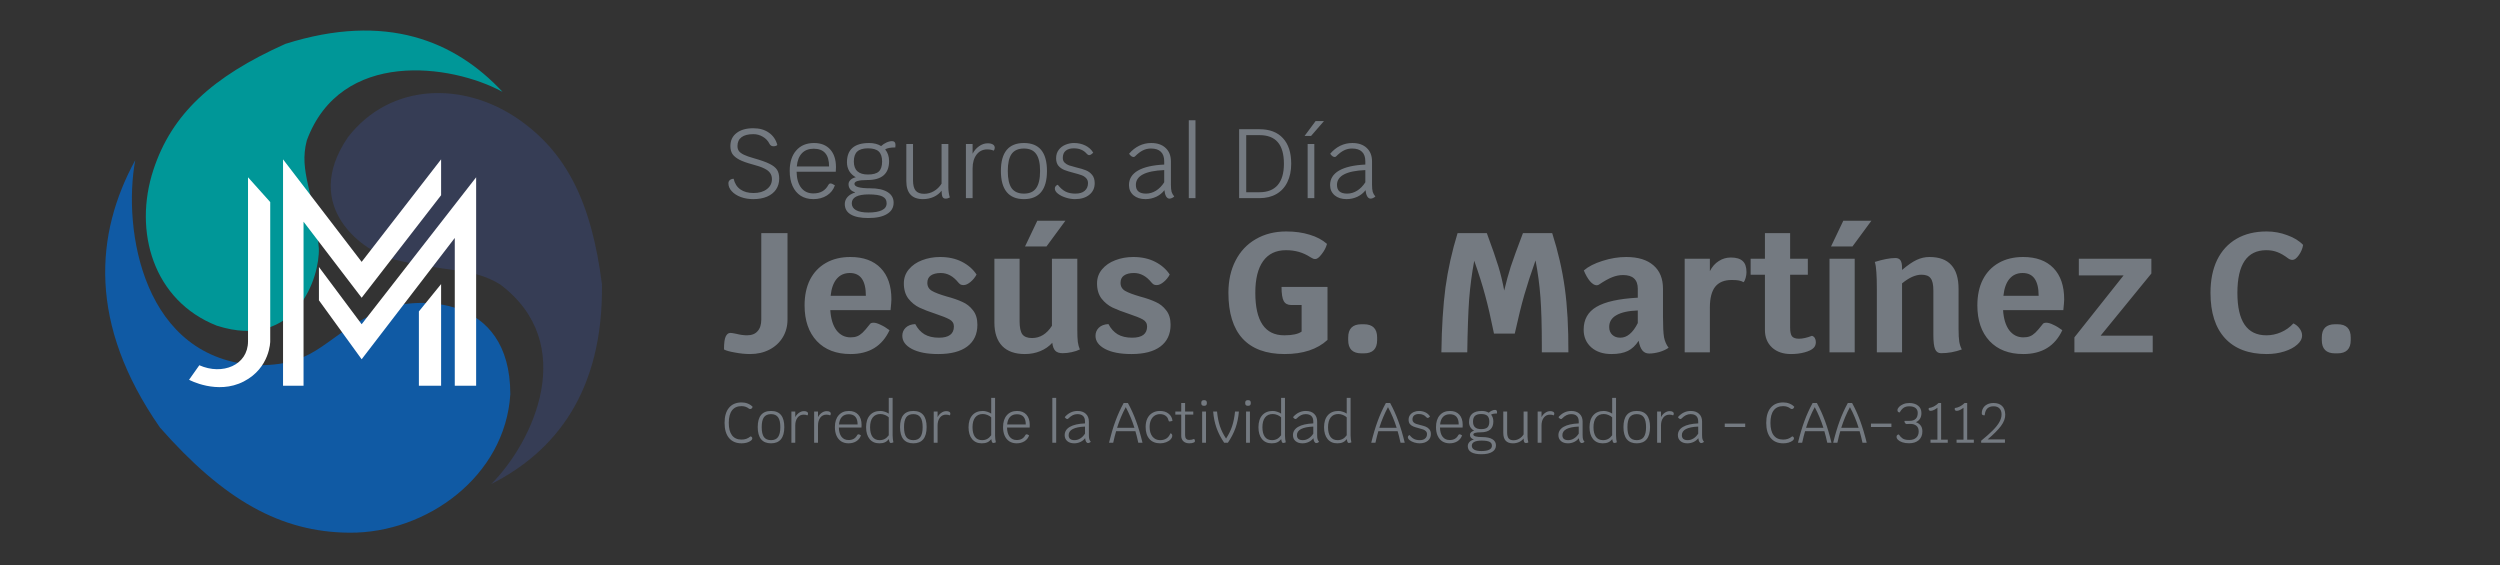 <svg width="1022" height="231" viewBox="0 0 1022 231" fill="none" xmlns="http://www.w3.org/2000/svg">
<rect x="0" y="0" width="1022" height="231" fill="#333333" stroke="none"/>
<g clip-path="url(#clip0_1155_963)">
<mask id="mask0_1155_963" style="mask-type:luminance" maskUnits="userSpaceOnUse" x="0" y="0" width="1022" height="231">
<path d="M980 0H42C18.804 0 0 18.804 0 42V189C0 212.196 18.804 231 42 231H980C1003.2 231 1022 212.196 1022 189V42C1022 18.804 1003.2 0 980 0Z" fill="white"/>
</mask>
<g mask="url(#mask0_1155_963)">
<path d="M105.58 149.314C58.429 147.219 50.047 93.895 55.286 65.488C38.87 95.527 35.84 132.336 65.414 174.809C91.443 204.334 114.661 217.593 142.951 217.768C174.426 217.964 206.518 194.718 208.613 161.187C208.613 119.975 170.194 121.372 157.271 126.261C132.124 136.74 131.077 149.314 105.58 149.314Z" fill="#105AA4"/>
<path d="M204.424 116.246C236.734 140.463 218.163 180.446 200.848 197.855C226.841 184.693 246.621 160.321 246.08 116.246C241.839 82.968 231.789 62.461 211.885 48.69C189.741 33.369 159.804 33.538 142.255 56.059C122.506 84.983 149.293 103.201 160.766 106.005C183.468 111.553 192.802 109.179 204.424 116.246Z" fill="#363D55"/>
<path d="M125.435 57.369C139.307 19.968 184.401 26.116 205.426 37.542C186.013 16.71 157.795 4.928 116.664 17.938C86.654 31.382 70.189 46.695 62.718 69.41C54.407 94.682 62.727 122.925 88.603 133.123C121.075 143.585 130.834 113.104 130.332 101.467C128.593 78.576 121.985 70.356 125.435 57.369Z" fill="#009798"/>
<path d="M81.48 149.312L77.289 155.249C77.289 155.249 88.815 161.536 99.642 155.948C110.469 150.36 110.469 139.532 110.469 139.532V82.602L101.388 72.474V139.532C101.388 149.312 90.91 153.503 81.48 149.312Z" fill="white"/>
<path d="M115.707 65.14V157.695H124.09V90.636L147.84 121.721L180.322 79.809V65.14L147.84 107.052L115.707 65.14Z" fill="white"/>
<path d="M147.842 132.547L130.379 109.146V122.768L147.842 146.867L185.912 97.272V157.694H194.644V72.474L147.842 132.547Z" fill="white"/>
<path d="M180.323 116.133L171.242 127.309V157.695H180.323V116.133Z" fill="white"/>
<path d="M307.958 81.402C306.106 81.402 304.403 81.121 302.847 80.557C301.29 79.967 300.056 79.175 299.144 78.183C298.232 77.19 297.776 76.104 297.776 74.923C297.776 74.386 297.964 73.957 298.339 73.635C298.742 73.287 299.265 73.099 299.909 73.072C300.338 74.977 301.25 76.425 302.645 77.418C304.04 78.411 305.838 78.907 308.038 78.907C310.292 78.907 312.103 78.384 313.471 77.338C314.866 76.291 315.564 74.923 315.564 73.233C315.564 72.24 315.309 71.395 314.799 70.698C314.316 70 313.511 69.383 312.384 68.846C311.258 68.283 309.701 67.746 307.716 67.237C305.409 66.619 303.598 65.975 302.283 65.305C300.969 64.607 300.016 63.829 299.426 62.971C298.862 62.085 298.581 60.999 298.581 59.711C298.581 57.457 299.412 55.687 301.076 54.399C302.739 53.084 305.033 52.427 307.958 52.427C310.506 52.427 312.626 53.03 314.316 54.238C316.033 55.418 317.187 57.095 317.777 59.268C317.428 59.617 316.892 59.791 316.167 59.791C315.416 59.791 314.866 59.429 314.517 58.705C313.927 57.524 313.028 56.585 311.821 55.888C310.64 55.19 309.353 54.841 307.958 54.841C305.838 54.841 304.228 55.257 303.128 56.089C302.028 56.921 301.478 58.128 301.478 59.711C301.478 60.516 301.679 61.2 302.082 61.763C302.484 62.3 303.155 62.796 304.094 63.252C305.033 63.708 306.361 64.178 308.078 64.661C310.949 65.466 313.109 66.23 314.558 66.955C316.033 67.679 317.066 68.498 317.656 69.41C318.247 70.322 318.542 71.516 318.542 72.991C318.542 74.682 318.112 76.171 317.254 77.458C316.395 78.719 315.161 79.699 313.551 80.396C311.969 81.067 310.104 81.402 307.958 81.402ZM341.746 68.363C341.746 68.98 341.72 69.597 341.666 70.215H325.649C325.702 73.005 326.32 75.178 327.5 76.734C328.707 78.29 330.371 79.068 332.49 79.068C333.939 79.068 335.16 78.787 336.152 78.223C337.172 77.66 338.017 76.761 338.688 75.527C338.876 75.178 339.157 75.004 339.533 75.004C339.962 75.004 340.552 75.258 341.304 75.768C340.713 77.512 339.627 78.894 338.044 79.913C336.461 80.906 334.61 81.402 332.49 81.402C330.532 81.402 328.815 80.946 327.339 80.034C325.89 79.095 324.777 77.767 323.999 76.05C323.221 74.306 322.832 72.254 322.832 69.893C322.832 66.324 323.717 63.534 325.488 61.522C327.259 59.483 329.687 58.463 332.772 58.463C335.589 58.463 337.789 59.335 339.372 61.079C340.955 62.823 341.746 65.251 341.746 68.363ZM338.929 68.041C338.929 63.212 336.837 60.797 332.651 60.797C330.612 60.797 329.002 61.414 327.822 62.649C326.642 63.883 325.944 65.68 325.729 68.041H338.929ZM364.668 57.699C365.151 57.699 365.5 57.833 365.714 58.101C365.956 58.343 366.077 58.745 366.077 59.308C366.077 59.469 366.05 59.791 365.996 60.274C364.011 60.274 362.629 60.543 361.851 61.079C362.924 62.367 363.461 63.963 363.461 65.868C363.461 71.019 360.496 73.595 354.567 73.595C352.742 73.595 351.401 73.729 350.542 73.998C349.711 74.239 349.295 74.628 349.295 75.165C349.295 76.372 351.455 76.975 355.774 76.975C358.806 76.975 361.153 77.485 362.817 78.505C364.48 79.524 365.312 80.973 365.312 82.851C365.312 84.863 364.413 86.406 362.616 87.479C360.845 88.579 358.296 89.129 354.969 89.129C351.83 89.129 349.442 88.646 347.806 87.68C346.169 86.715 345.351 85.293 345.351 83.415C345.351 82.341 345.713 81.389 346.438 80.557C347.189 79.725 348.222 79.108 349.536 78.706V78.585C348.732 78.371 348.088 77.982 347.605 77.418C347.122 76.828 346.88 76.13 346.88 75.326C346.88 74.655 347.149 74.064 347.685 73.555C348.222 73.018 348.946 72.656 349.858 72.468C348.705 71.824 347.806 70.979 347.162 69.933C346.545 68.86 346.236 67.666 346.236 66.351C346.236 61.093 349.268 58.463 355.332 58.463C357.236 58.463 358.86 58.879 360.201 59.711C360.872 59.094 361.596 58.611 362.374 58.262C363.179 57.886 363.944 57.699 364.668 57.699ZM354.808 71.341C356.874 71.341 358.35 70.939 359.235 70.134C360.147 69.302 360.603 67.934 360.603 66.029C360.603 64.151 360.147 62.783 359.235 61.924C358.323 61.066 356.847 60.636 354.808 60.636C352.823 60.636 351.361 61.079 350.422 61.965C349.51 62.823 349.053 64.178 349.053 66.029C349.053 69.571 350.972 71.341 354.808 71.341ZM355.13 79.471C352.85 79.471 351.119 79.779 349.939 80.396C348.785 81.013 348.208 81.912 348.208 83.093C348.208 84.327 348.785 85.266 349.939 85.91C351.092 86.554 352.769 86.876 354.969 86.876C357.438 86.876 359.302 86.554 360.563 85.91C361.824 85.293 362.455 84.354 362.455 83.093C362.455 81.805 361.878 80.879 360.724 80.316C359.597 79.752 357.733 79.471 355.13 79.471ZM387.686 76.452C387.686 78.008 387.887 79.43 388.29 80.718C387.726 81.04 387.149 81.201 386.559 81.201C385.996 81.201 385.58 80.973 385.312 80.517C385.07 80.034 384.936 79.175 384.909 77.941C384.158 78.988 383.098 79.833 381.73 80.477C380.362 81.094 378.886 81.402 377.303 81.402C372.769 81.402 370.502 78.921 370.502 73.957V58.866H373.238V73.675C373.238 75.634 373.601 77.056 374.325 77.941C375.049 78.8 376.203 79.229 377.786 79.229C379.208 79.229 380.536 78.867 381.77 78.143C383.031 77.418 384.078 76.399 384.909 75.084V58.866H387.686V76.452ZM403.758 58.584C404.697 58.584 405.408 58.745 405.89 59.067C406.4 59.362 406.655 59.818 406.655 60.435C406.655 60.864 406.508 61.254 406.212 61.602C405.568 61.254 404.683 61.079 403.556 61.079C401.759 61.079 400.31 61.79 399.21 63.212C398.137 64.634 397.6 66.499 397.6 68.806V81H394.864V58.866H397.6V62.85C398.217 61.616 399.089 60.596 400.216 59.791C401.343 58.986 402.523 58.584 403.758 58.584ZM418.583 81.402C415.471 81.402 413.123 80.436 411.54 78.505C409.957 76.573 409.166 73.702 409.166 69.893C409.166 62.273 412.305 58.463 418.583 58.463C424.861 58.463 428 62.273 428 69.893C428 73.702 427.209 76.573 425.626 78.505C424.043 80.436 421.695 81.402 418.583 81.402ZM418.583 79.149C420.863 79.149 422.527 78.411 423.573 76.935C424.646 75.433 425.183 73.085 425.183 69.893C425.183 66.727 424.646 64.406 423.573 62.93C422.527 61.455 420.863 60.717 418.583 60.717C416.303 60.717 414.626 61.455 413.553 62.93C412.506 64.406 411.983 66.727 411.983 69.893C411.983 73.085 412.506 75.433 413.553 76.935C414.626 78.411 416.303 79.149 418.583 79.149ZM439.464 81.402C438.256 81.402 437.009 81.201 435.721 80.799C434.433 80.396 433.36 79.86 432.501 79.189C431.643 78.518 431.214 77.807 431.214 77.056C431.214 76.707 431.321 76.399 431.536 76.13C431.777 75.835 432.072 75.634 432.421 75.527C433.387 76.788 434.433 77.713 435.56 78.304C436.687 78.867 438.042 79.149 439.625 79.149C441.315 79.149 442.589 78.76 443.448 77.982C444.333 77.204 444.776 76.171 444.776 74.883C444.776 74.024 444.508 73.327 443.971 72.79C443.461 72.254 442.817 71.851 442.039 71.583C441.288 71.314 440.242 71.006 438.9 70.657C437.344 70.255 436.083 69.866 435.117 69.49C434.178 69.115 433.373 68.551 432.703 67.8C432.059 67.022 431.737 65.989 431.737 64.701C431.737 63.333 432.099 62.179 432.823 61.24C433.548 60.301 434.473 59.604 435.6 59.148C436.727 58.691 437.881 58.463 439.061 58.463C440.751 58.463 442.281 58.799 443.649 59.469C445.044 60.14 446.131 61.119 446.909 62.407C446.265 63.078 445.715 63.413 445.259 63.413C444.91 63.413 444.575 63.225 444.253 62.85C443.609 62.099 442.858 61.549 441.999 61.2C441.167 60.824 440.148 60.636 438.94 60.636C437.572 60.636 436.486 60.958 435.681 61.602C434.876 62.246 434.473 63.239 434.473 64.58C434.473 65.358 434.715 65.989 435.198 66.472C435.681 66.955 436.284 67.33 437.009 67.599C437.733 67.84 438.726 68.122 439.987 68.444C441.597 68.819 442.898 69.208 443.89 69.611C444.91 70.013 445.768 70.644 446.466 71.502C447.164 72.334 447.512 73.461 447.512 74.883C447.512 76.868 446.775 78.451 445.299 79.632C443.85 80.812 441.905 81.402 439.464 81.402ZM478.668 75.487C478.668 76.721 478.762 77.7 478.949 78.424C479.164 79.122 479.526 79.752 480.036 80.316C479.768 80.584 479.446 80.799 479.07 80.96C478.721 81.121 478.386 81.201 478.064 81.201C477.528 81.201 477.071 80.893 476.696 80.275C476.347 79.658 476.119 78.813 476.012 77.74C475.18 78.867 474.067 79.766 472.671 80.436C471.276 81.08 469.814 81.402 468.285 81.402C466.246 81.402 464.609 80.879 463.375 79.833C462.141 78.76 461.524 77.365 461.524 75.647C461.524 73.126 462.745 71.154 465.186 69.732C467.654 68.31 471.236 67.491 475.931 67.277V65.989C475.931 64.218 475.475 62.904 474.563 62.045C473.678 61.16 472.323 60.717 470.498 60.717C469.318 60.717 468.218 60.972 467.198 61.482C466.206 61.965 465.132 62.783 463.979 63.937C463.818 64.097 463.617 64.178 463.375 64.178C463.107 64.178 462.812 64.071 462.49 63.856C462.168 63.614 461.859 63.279 461.564 62.85C462.771 61.428 464.14 60.341 465.669 59.59C467.225 58.839 468.875 58.463 470.619 58.463C473.114 58.463 475.073 59.134 476.495 60.475C477.943 61.817 478.668 63.655 478.668 65.989V75.487ZM468.486 79.149C469.935 79.149 471.303 78.746 472.591 77.941C473.879 77.136 474.992 75.996 475.931 74.521V69.53C468.204 69.852 464.341 71.878 464.341 75.607C464.341 77.968 465.723 79.149 468.486 79.149ZM485.977 49.167H488.713V81H485.977V49.167ZM514.888 52.829C519.046 52.829 522.239 54.05 524.466 56.491C526.719 58.906 527.846 62.38 527.846 66.915C527.846 69.812 527.323 72.321 526.277 74.44C525.257 76.56 523.768 78.183 521.81 79.31C519.878 80.436 517.571 81 514.888 81H506.557V52.829H514.888ZM514.888 78.585C518.161 78.585 520.642 77.606 522.333 75.647C524.023 73.662 524.868 70.764 524.868 66.955C524.868 63.011 524.036 60.073 522.373 58.141C520.736 56.21 518.241 55.244 514.888 55.244H509.455V78.585H514.888ZM534.562 58.866H537.298V81H534.562V58.866ZM537.822 49.489H541.242L535.97 55.566H533.314L537.822 49.489ZM560.885 75.487C560.885 76.721 560.979 77.7 561.166 78.424C561.381 79.122 561.743 79.752 562.253 80.316C561.985 80.584 561.663 80.799 561.287 80.96C560.938 81.121 560.603 81.201 560.281 81.201C559.745 81.201 559.288 80.893 558.913 80.275C558.564 79.658 558.336 78.813 558.229 77.74C557.397 78.867 556.284 79.766 554.888 80.436C553.493 81.08 552.031 81.402 550.502 81.402C548.463 81.402 546.826 80.879 545.592 79.833C544.358 78.76 543.741 77.365 543.741 75.647C543.741 73.126 544.962 71.154 547.403 69.732C549.871 68.31 553.453 67.491 558.148 67.277V65.989C558.148 64.218 557.692 62.904 556.78 62.045C555.895 61.16 554.54 60.717 552.715 60.717C551.535 60.717 550.435 60.972 549.415 61.482C548.423 61.965 547.349 62.783 546.196 63.937C546.035 64.097 545.834 64.178 545.592 64.178C545.324 64.178 545.029 64.071 544.707 63.856C544.385 63.614 544.076 63.279 543.781 62.85C544.988 61.428 546.357 60.341 547.886 59.59C549.442 58.839 551.092 58.463 552.836 58.463C555.331 58.463 557.29 59.134 558.712 60.475C560.16 61.817 560.885 63.655 560.885 65.989V75.487ZM550.703 79.149C552.152 79.149 553.52 78.746 554.808 77.941C556.096 77.136 557.209 75.996 558.148 74.521V69.53C550.421 69.852 546.558 71.878 546.558 75.607C546.558 77.968 547.94 79.149 550.703 79.149Z" fill="#747A81"/>
<path d="M303.172 181.232C300.958 181.232 299.24 180.505 298.017 179.05C296.81 177.595 296.206 175.536 296.206 172.874C296.206 170.196 296.81 168.137 298.017 166.698C299.225 165.243 300.943 164.515 303.172 164.515C304.069 164.515 304.905 164.67 305.679 164.98C306.453 165.274 307.119 165.715 307.676 166.303C307.583 166.597 307.451 166.822 307.281 166.977C307.111 167.131 306.917 167.209 306.701 167.209C306.484 167.209 306.283 167.139 306.097 167C305.261 166.35 304.271 166.025 303.125 166.025C301.423 166.025 300.13 166.605 299.248 167.766C298.366 168.927 297.924 170.629 297.924 172.874C297.924 175.103 298.366 176.798 299.248 177.958C300.13 179.119 301.423 179.7 303.125 179.7C303.853 179.7 304.503 179.599 305.075 179.398C305.664 179.197 306.244 178.864 306.817 178.4C307.018 178.415 307.188 178.5 307.328 178.655C307.467 178.794 307.537 178.972 307.537 179.189C307.537 179.545 307.328 179.878 306.91 180.187C306.507 180.497 305.965 180.752 305.284 180.954C304.619 181.139 303.915 181.232 303.172 181.232ZM315.191 181.232C313.396 181.232 312.042 180.675 311.128 179.561C310.215 178.446 309.759 176.79 309.759 174.592C309.759 170.196 311.569 167.998 315.191 167.998C318.813 167.998 320.624 170.196 320.624 174.592C320.624 176.79 320.168 178.446 319.255 179.561C318.341 180.675 316.987 181.232 315.191 181.232ZM315.191 179.932C316.507 179.932 317.467 179.506 318.07 178.655C318.69 177.788 318.999 176.434 318.999 174.592C318.999 172.765 318.69 171.427 318.07 170.575C317.467 169.724 316.507 169.298 315.191 169.298C313.876 169.298 312.908 169.724 312.289 170.575C311.686 171.427 311.384 172.765 311.384 174.592C311.384 176.434 311.686 177.788 312.289 178.655C312.908 179.506 313.876 179.932 315.191 179.932ZM328.654 168.068C329.196 168.068 329.606 168.161 329.885 168.346C330.179 168.517 330.326 168.78 330.326 169.136C330.326 169.383 330.241 169.608 330.071 169.809C329.699 169.608 329.188 169.507 328.538 169.507C327.501 169.507 326.665 169.917 326.031 170.738C325.412 171.558 325.102 172.634 325.102 173.965V181H323.523V168.23H325.102V170.529C325.458 169.817 325.961 169.229 326.611 168.764C327.261 168.3 327.942 168.068 328.654 168.068ZM337.95 168.068C338.492 168.068 338.902 168.161 339.181 168.346C339.475 168.517 339.622 168.78 339.622 169.136C339.622 169.383 339.537 169.608 339.367 169.809C338.995 169.608 338.484 169.507 337.834 169.507C336.797 169.507 335.961 169.917 335.327 170.738C334.708 171.558 334.398 172.634 334.398 173.965V181H332.819V168.23H334.398V170.529C334.754 169.817 335.257 169.229 335.907 168.764C336.557 168.3 337.238 168.068 337.95 168.068ZM352.215 173.71C352.215 174.066 352.2 174.422 352.169 174.778H342.928C342.959 176.387 343.315 177.641 343.996 178.539C344.693 179.437 345.652 179.886 346.875 179.886C347.711 179.886 348.415 179.723 348.988 179.398C349.576 179.073 350.064 178.554 350.451 177.842C350.559 177.641 350.721 177.541 350.938 177.541C351.186 177.541 351.526 177.688 351.96 177.982C351.619 178.988 350.992 179.785 350.079 180.373C349.166 180.946 348.098 181.232 346.875 181.232C345.745 181.232 344.754 180.969 343.903 180.443C343.067 179.901 342.425 179.135 341.976 178.144C341.527 177.138 341.303 175.954 341.303 174.592C341.303 172.533 341.814 170.924 342.835 169.763C343.857 168.586 345.258 167.998 347.038 167.998C348.663 167.998 349.932 168.501 350.845 169.507C351.758 170.513 352.215 171.914 352.215 173.71ZM350.59 173.524C350.59 170.738 349.383 169.345 346.968 169.345C345.792 169.345 344.863 169.701 344.182 170.413C343.501 171.125 343.098 172.162 342.974 173.524H350.59ZM364.905 178.028C364.905 178.523 364.936 179.027 364.998 179.537C365.06 180.048 365.137 180.474 365.23 180.814C364.843 181 364.487 181.093 364.162 181.093C363.744 181.093 363.481 180.567 363.373 179.514C362.862 180.133 362.305 180.574 361.701 180.837C361.097 181.101 360.354 181.232 359.472 181.232C357.785 181.232 356.462 180.652 355.502 179.491C354.542 178.314 354.062 176.705 354.062 174.662C354.062 172.557 354.573 170.924 355.595 169.763C356.632 168.586 358.071 167.998 359.913 167.998C360.486 167.998 361.09 168.106 361.724 168.323C362.374 168.524 362.908 168.78 363.326 169.089V162.635H364.905V178.028ZM359.588 179.932C360.378 179.932 361.074 179.769 361.678 179.444C362.282 179.119 362.831 178.616 363.326 177.935V170.622C362.955 170.235 362.444 169.91 361.794 169.647C361.159 169.383 360.532 169.252 359.913 169.252C358.551 169.252 357.506 169.716 356.779 170.645C356.051 171.574 355.688 172.913 355.688 174.662C355.688 176.364 356.021 177.672 356.686 178.585C357.352 179.483 358.319 179.932 359.588 179.932ZM373.372 181.232C371.576 181.232 370.222 180.675 369.308 179.561C368.395 178.446 367.939 176.79 367.939 174.592C367.939 170.196 369.75 167.998 373.372 167.998C376.994 167.998 378.804 170.196 378.804 174.592C378.804 176.79 378.348 178.446 377.435 179.561C376.521 180.675 375.167 181.232 373.372 181.232ZM373.372 179.932C374.687 179.932 375.647 179.506 376.251 178.655C376.87 177.788 377.179 176.434 377.179 174.592C377.179 172.765 376.87 171.427 376.251 170.575C375.647 169.724 374.687 169.298 373.372 169.298C372.056 169.298 371.089 169.724 370.469 170.575C369.866 171.427 369.564 172.765 369.564 174.592C369.564 176.434 369.866 177.788 370.469 178.655C371.089 179.506 372.056 179.932 373.372 179.932ZM386.834 168.068C387.376 168.068 387.786 168.161 388.065 168.346C388.359 168.517 388.506 168.78 388.506 169.136C388.506 169.383 388.421 169.608 388.251 169.809C387.879 169.608 387.368 169.507 386.718 169.507C385.681 169.507 384.845 169.917 384.211 170.738C383.592 171.558 383.282 172.634 383.282 173.965V181H381.703V168.23H383.282V170.529C383.638 169.817 384.141 169.229 384.791 168.764C385.441 168.3 386.122 168.068 386.834 168.068ZM406.783 178.028C406.783 178.523 406.814 179.027 406.876 179.537C406.938 180.048 407.015 180.474 407.108 180.814C406.721 181 406.365 181.093 406.04 181.093C405.622 181.093 405.359 180.567 405.251 179.514C404.74 180.133 404.183 180.574 403.579 180.837C402.975 181.101 402.232 181.232 401.35 181.232C399.663 181.232 398.34 180.652 397.38 179.491C396.42 178.314 395.94 176.705 395.94 174.662C395.94 172.557 396.451 170.924 397.473 169.763C398.51 168.586 399.949 167.998 401.791 167.998C402.364 167.998 402.968 168.106 403.602 168.323C404.252 168.524 404.786 168.78 405.204 169.089V162.635H406.783V178.028ZM401.466 179.932C402.256 179.932 402.952 179.769 403.556 179.444C404.159 179.119 404.709 178.616 405.204 177.935V170.622C404.833 170.235 404.322 169.91 403.672 169.647C403.037 169.383 402.41 169.252 401.791 169.252C400.429 169.252 399.384 169.716 398.657 170.645C397.929 171.574 397.566 172.913 397.566 174.662C397.566 176.364 397.898 177.672 398.564 178.585C399.23 179.483 400.197 179.932 401.466 179.932ZM420.961 173.71C420.961 174.066 420.946 174.422 420.915 174.778H411.674C411.705 176.387 412.061 177.641 412.742 178.539C413.439 179.437 414.398 179.886 415.621 179.886C416.457 179.886 417.161 179.723 417.734 179.398C418.322 179.073 418.81 178.554 419.196 177.842C419.305 177.641 419.467 177.541 419.684 177.541C419.932 177.541 420.272 177.688 420.706 177.982C420.365 178.988 419.738 179.785 418.825 180.373C417.912 180.946 416.844 181.232 415.621 181.232C414.491 181.232 413.5 180.969 412.649 180.443C411.813 179.901 411.171 179.135 410.722 178.144C410.273 177.138 410.049 175.954 410.049 174.592C410.049 172.533 410.56 170.924 411.581 169.763C412.603 168.586 414.003 167.998 415.783 167.998C417.409 167.998 418.678 168.501 419.591 169.507C420.504 170.513 420.961 171.914 420.961 173.71ZM419.336 173.524C419.336 170.738 418.128 169.345 415.714 169.345C414.537 169.345 413.609 169.701 412.928 170.413C412.247 171.125 411.844 172.162 411.72 173.524H419.336ZM430.187 162.635H431.766V181H430.187V162.635ZM445.13 177.819C445.13 178.531 445.184 179.096 445.292 179.514C445.416 179.917 445.625 180.28 445.919 180.605C445.764 180.76 445.579 180.884 445.362 180.977C445.161 181.07 444.967 181.116 444.781 181.116C444.472 181.116 444.209 180.938 443.992 180.582C443.791 180.226 443.659 179.739 443.597 179.119C443.117 179.769 442.475 180.288 441.67 180.675C440.865 181.046 440.022 181.232 439.14 181.232C437.963 181.232 437.019 180.93 436.307 180.327C435.595 179.708 435.239 178.903 435.239 177.912C435.239 176.457 435.943 175.319 437.352 174.499C438.776 173.679 440.842 173.207 443.551 173.083V172.34C443.551 171.318 443.288 170.56 442.761 170.064C442.251 169.554 441.469 169.298 440.416 169.298C439.735 169.298 439.101 169.445 438.513 169.739C437.94 170.018 437.321 170.49 436.655 171.156C436.562 171.249 436.446 171.295 436.307 171.295C436.152 171.295 435.982 171.233 435.796 171.109C435.61 170.97 435.432 170.777 435.262 170.529C435.959 169.708 436.748 169.082 437.63 168.648C438.528 168.215 439.48 167.998 440.486 167.998C441.926 167.998 443.056 168.385 443.876 169.159C444.712 169.933 445.13 170.993 445.13 172.34V177.819ZM439.256 179.932C440.091 179.932 440.881 179.7 441.624 179.235C442.367 178.771 443.009 178.113 443.551 177.262V174.383C439.093 174.569 436.864 175.737 436.864 177.889C436.864 179.251 437.661 179.932 439.256 179.932ZM465.339 181C464.921 179.081 464.526 177.51 464.155 176.287H456.261C455.889 177.51 455.495 179.081 455.077 181H453.359C454.164 177.688 455.038 174.747 455.982 172.177C456.926 169.592 458.049 167.116 459.349 164.748H461.09C462.375 167.1 463.489 169.569 464.433 172.154C465.378 174.723 466.252 177.672 467.057 181H465.339ZM463.76 174.894C462.816 171.891 461.632 169.074 460.208 166.443C458.784 169.074 457.6 171.891 456.656 174.894H463.76ZM474.28 181.232C472.408 181.232 470.945 180.644 469.892 179.468C468.855 178.291 468.337 176.651 468.337 174.545C468.337 173.214 468.569 172.061 469.033 171.086C469.513 170.095 470.194 169.337 471.076 168.811C471.959 168.269 472.996 167.998 474.188 167.998C475.612 167.998 476.78 168.362 477.693 169.089C478.622 169.801 479.164 170.777 479.319 172.015C479.179 172.077 478.986 172.139 478.738 172.201C478.506 172.262 478.313 172.293 478.158 172.293C478.003 172.293 477.887 172.255 477.81 172.177C477.748 172.084 477.678 171.899 477.601 171.62C477.43 170.893 477.043 170.328 476.44 169.925C475.836 169.507 475.085 169.298 474.188 169.298C473.352 169.298 472.609 169.515 471.959 169.948C471.324 170.382 470.829 171.001 470.473 171.806C470.132 172.595 469.962 173.508 469.962 174.545C469.962 176.186 470.349 177.494 471.123 178.469C471.912 179.444 472.965 179.932 474.28 179.932C475.287 179.932 476.146 179.7 476.858 179.235C477.57 178.756 478.104 178.059 478.46 177.146C478.676 177.146 478.854 177.239 478.994 177.424C479.148 177.61 479.226 177.827 479.226 178.075C479.226 178.616 478.994 179.135 478.529 179.63C478.08 180.11 477.469 180.497 476.695 180.791C475.937 181.085 475.132 181.232 474.28 181.232ZM488.136 179.444C488.245 179.522 488.33 179.638 488.392 179.793C488.469 179.932 488.508 180.079 488.508 180.234C488.508 180.528 488.384 180.737 488.136 180.861C487.641 181.108 486.999 181.232 486.209 181.232C485.203 181.232 484.398 180.961 483.795 180.42C483.191 179.862 482.889 179.119 482.889 178.191V169.484H480.475V168.23H482.889V164.748H484.468V168.23H487.811V169.484H484.468V177.889C484.468 179.189 485.025 179.839 486.14 179.839C486.852 179.839 487.517 179.708 488.136 179.444ZM491.434 168.23H493.013V181H491.434V168.23ZM492.13 165.885C491.434 165.885 491.086 165.537 491.086 164.841V164.632C491.086 163.935 491.434 163.587 492.13 163.587H492.316C493.013 163.587 493.361 163.935 493.361 164.632V164.841C493.361 165.537 493.013 165.885 492.316 165.885H492.13ZM506.458 168.23C506.272 170.614 505.815 172.843 505.088 174.917C504.36 176.976 503.315 179.003 501.953 181H500.444C499.082 179.003 498.037 176.976 497.31 174.917C496.582 172.843 496.126 170.614 495.94 168.23H497.519C497.735 170.475 498.13 172.471 498.703 174.22C499.291 175.954 500.127 177.641 501.21 179.282C502.294 177.641 503.122 175.954 503.695 174.22C504.267 172.471 504.662 170.475 504.879 168.23H506.458ZM509.391 168.23H510.97V181H509.391V168.23ZM510.088 165.885C509.391 165.885 509.043 165.537 509.043 164.841V164.632C509.043 163.935 509.391 163.587 510.088 163.587H510.273C510.97 163.587 511.318 163.935 511.318 164.632V164.841C511.318 165.537 510.97 165.885 510.273 165.885H510.088ZM525.297 178.028C525.297 178.523 525.328 179.027 525.39 179.537C525.452 180.048 525.529 180.474 525.622 180.814C525.235 181 524.879 181.093 524.554 181.093C524.136 181.093 523.873 180.567 523.765 179.514C523.254 180.133 522.697 180.574 522.093 180.837C521.49 181.101 520.747 181.232 519.864 181.232C518.177 181.232 516.854 180.652 515.894 179.491C514.934 178.314 514.455 176.705 514.455 174.662C514.455 172.557 514.965 170.924 515.987 169.763C517.024 168.586 518.464 167.998 520.305 167.998C520.878 167.998 521.482 168.106 522.116 168.323C522.767 168.524 523.301 168.78 523.718 169.089V162.635H525.297V178.028ZM519.98 179.932C520.77 179.932 521.466 179.769 522.07 179.444C522.674 179.119 523.223 178.616 523.718 177.935V170.622C523.347 170.235 522.836 169.91 522.186 169.647C521.551 169.383 520.925 169.252 520.305 169.252C518.943 169.252 517.899 169.716 517.171 170.645C516.444 171.574 516.08 172.913 516.08 174.662C516.08 176.364 516.413 177.672 517.078 178.585C517.744 179.483 518.711 179.932 519.98 179.932ZM538.454 177.819C538.454 178.531 538.508 179.096 538.616 179.514C538.74 179.917 538.949 180.28 539.243 180.605C539.088 180.76 538.903 180.884 538.686 180.977C538.485 181.07 538.291 181.116 538.105 181.116C537.796 181.116 537.533 180.938 537.316 180.582C537.115 180.226 536.983 179.739 536.921 179.119C536.441 179.769 535.799 180.288 534.994 180.675C534.189 181.046 533.346 181.232 532.464 181.232C531.287 181.232 530.343 180.93 529.631 180.327C528.919 179.708 528.563 178.903 528.563 177.912C528.563 176.457 529.267 175.319 530.676 174.499C532.1 173.679 534.166 173.207 536.875 173.083V172.34C536.875 171.318 536.612 170.56 536.085 170.064C535.575 169.554 534.793 169.298 533.74 169.298C533.059 169.298 532.425 169.445 531.837 169.739C531.264 170.018 530.645 170.49 529.979 171.156C529.886 171.249 529.77 171.295 529.631 171.295C529.476 171.295 529.306 171.233 529.12 171.109C528.934 170.97 528.756 170.777 528.586 170.529C529.283 169.708 530.072 169.082 530.954 168.648C531.852 168.215 532.804 167.998 533.81 167.998C535.25 167.998 536.38 168.385 537.2 169.159C538.036 169.933 538.454 170.993 538.454 172.34V177.819ZM532.58 179.932C533.415 179.932 534.205 179.7 534.948 179.235C535.691 178.771 536.333 178.113 536.875 177.262V174.383C532.417 174.569 530.188 175.737 530.188 177.889C530.188 179.251 530.985 179.932 532.58 179.932ZM552.12 178.028C552.12 178.523 552.151 179.027 552.213 179.537C552.275 180.048 552.352 180.474 552.445 180.814C552.058 181 551.702 181.093 551.377 181.093C550.959 181.093 550.696 180.567 550.588 179.514C550.077 180.133 549.52 180.574 548.916 180.837C548.312 181.101 547.569 181.232 546.687 181.232C545 181.232 543.676 180.652 542.717 179.491C541.757 178.314 541.277 176.705 541.277 174.662C541.277 172.557 541.788 170.924 542.81 169.763C543.847 168.586 545.286 167.998 547.128 167.998C547.701 167.998 548.305 168.106 548.939 168.323C549.589 168.524 550.123 168.78 550.541 169.089V162.635H552.12V178.028ZM546.803 179.932C547.593 179.932 548.289 179.769 548.893 179.444C549.496 179.119 550.046 178.616 550.541 177.935V170.622C550.17 170.235 549.659 169.91 549.009 169.647C548.374 169.383 547.747 169.252 547.128 169.252C545.766 169.252 544.721 169.716 543.994 170.645C543.266 171.574 542.903 172.913 542.903 174.662C542.903 176.364 543.235 177.672 543.901 178.585C544.566 179.483 545.534 179.932 546.803 179.932ZM572.539 181C572.121 179.081 571.727 177.51 571.355 176.287H563.461C563.09 177.51 562.695 179.081 562.277 181H560.559C561.364 177.688 562.238 174.747 563.182 172.177C564.127 169.592 565.249 167.116 566.549 164.748H568.29C569.575 167.1 570.689 169.569 571.634 172.154C572.578 174.723 573.452 177.672 574.257 181H572.539ZM570.96 174.894C570.016 171.891 568.832 169.074 567.408 166.443C565.984 169.074 564.8 171.891 563.856 174.894H570.96ZM580.297 181.232C579.6 181.232 578.88 181.116 578.137 180.884C577.394 180.652 576.775 180.342 576.28 179.955C575.785 179.568 575.537 179.158 575.537 178.725C575.537 178.523 575.599 178.345 575.723 178.191C575.862 178.02 576.032 177.904 576.233 177.842C576.791 178.57 577.394 179.104 578.044 179.444C578.695 179.769 579.476 179.932 580.389 179.932C581.365 179.932 582.1 179.708 582.595 179.259C583.106 178.81 583.361 178.214 583.361 177.471C583.361 176.976 583.207 176.573 582.897 176.264C582.603 175.954 582.231 175.722 581.783 175.567C581.349 175.412 580.745 175.234 579.972 175.033C579.074 174.801 578.346 174.576 577.789 174.36C577.247 174.143 576.783 173.818 576.396 173.385C576.025 172.936 575.839 172.34 575.839 171.597C575.839 170.807 576.048 170.142 576.466 169.6C576.884 169.058 577.418 168.656 578.068 168.393C578.718 168.13 579.383 167.998 580.064 167.998C581.04 167.998 581.922 168.192 582.711 168.579C583.516 168.966 584.143 169.53 584.592 170.273C584.22 170.66 583.903 170.854 583.64 170.854C583.439 170.854 583.245 170.746 583.059 170.529C582.688 170.095 582.255 169.778 581.759 169.577C581.279 169.36 580.691 169.252 579.995 169.252C579.205 169.252 578.578 169.438 578.114 169.809C577.65 170.181 577.418 170.753 577.418 171.527C577.418 171.976 577.557 172.34 577.836 172.618C578.114 172.897 578.462 173.114 578.88 173.269C579.298 173.408 579.871 173.57 580.598 173.756C581.527 173.973 582.278 174.197 582.851 174.429C583.439 174.662 583.934 175.025 584.336 175.521C584.739 176 584.94 176.651 584.94 177.471C584.94 178.616 584.514 179.53 583.663 180.211C582.827 180.892 581.705 181.232 580.297 181.232ZM597.95 173.71C597.95 174.066 597.935 174.422 597.904 174.778H588.663C588.694 176.387 589.05 177.641 589.731 178.539C590.428 179.437 591.387 179.886 592.61 179.886C593.446 179.886 594.15 179.723 594.723 179.398C595.311 179.073 595.799 178.554 596.186 177.842C596.294 177.641 596.456 177.541 596.673 177.541C596.921 177.541 597.261 177.688 597.695 177.982C597.354 178.988 596.727 179.785 595.814 180.373C594.901 180.946 593.833 181.232 592.61 181.232C591.48 181.232 590.49 180.969 589.638 180.443C588.802 179.901 588.16 179.135 587.711 178.144C587.262 177.138 587.038 175.954 587.038 174.592C587.038 172.533 587.549 170.924 588.57 169.763C589.592 168.586 590.993 167.998 592.773 167.998C594.398 167.998 595.667 168.501 596.58 169.507C597.494 170.513 597.95 171.914 597.95 173.71ZM596.325 173.524C596.325 170.738 595.118 169.345 592.703 169.345C591.527 169.345 590.598 169.701 589.917 170.413C589.236 171.125 588.833 172.162 588.71 173.524H596.325ZM611.174 167.557C611.453 167.557 611.654 167.634 611.778 167.789C611.917 167.928 611.987 168.161 611.987 168.486C611.987 168.579 611.971 168.764 611.94 169.043C610.795 169.043 609.998 169.198 609.549 169.507C610.168 170.25 610.478 171.171 610.478 172.27C610.478 175.242 608.767 176.728 605.347 176.728C604.294 176.728 603.52 176.805 603.025 176.96C602.545 177.099 602.305 177.324 602.305 177.633C602.305 178.33 603.551 178.678 606.043 178.678C607.792 178.678 609.147 178.972 610.106 179.561C611.066 180.149 611.546 180.985 611.546 182.068C611.546 183.229 611.027 184.119 609.99 184.738C608.969 185.373 607.498 185.69 605.579 185.69C603.768 185.69 602.39 185.411 601.446 184.854C600.502 184.297 600.03 183.477 600.03 182.393C600.03 181.774 600.239 181.224 600.657 180.745C601.09 180.265 601.686 179.909 602.444 179.677V179.607C601.98 179.483 601.609 179.259 601.33 178.934C601.051 178.593 600.912 178.191 600.912 177.726C600.912 177.339 601.067 176.999 601.376 176.705C601.686 176.395 602.104 176.186 602.63 176.078C601.965 175.706 601.446 175.219 601.075 174.615C600.719 173.996 600.541 173.307 600.541 172.549C600.541 169.515 602.29 167.998 605.788 167.998C606.887 167.998 607.823 168.238 608.597 168.718C608.984 168.362 609.402 168.083 609.851 167.882C610.315 167.665 610.756 167.557 611.174 167.557ZM605.486 175.428C606.678 175.428 607.529 175.196 608.04 174.731C608.566 174.251 608.829 173.462 608.829 172.363C608.829 171.28 608.566 170.49 608.04 169.995C607.514 169.5 606.662 169.252 605.486 169.252C604.34 169.252 603.497 169.507 602.955 170.018C602.429 170.513 602.166 171.295 602.166 172.363C602.166 174.406 603.272 175.428 605.486 175.428ZM605.672 180.118C604.356 180.118 603.358 180.296 602.677 180.652C602.011 181.008 601.678 181.526 601.678 182.207C601.678 182.919 602.011 183.461 602.677 183.833C603.342 184.204 604.31 184.39 605.579 184.39C607.003 184.39 608.079 184.204 608.806 183.833C609.534 183.477 609.897 182.935 609.897 182.207C609.897 181.464 609.564 180.93 608.899 180.605C608.249 180.28 607.173 180.118 605.672 180.118ZM624.454 178.376C624.454 179.274 624.57 180.095 624.802 180.837C624.477 181.023 624.144 181.116 623.804 181.116C623.479 181.116 623.239 180.985 623.084 180.721C622.945 180.443 622.867 179.947 622.852 179.235C622.418 179.839 621.807 180.327 621.018 180.698C620.228 181.054 619.377 181.232 618.464 181.232C615.848 181.232 614.54 179.8 614.54 176.937V168.23H616.119V176.774C616.119 177.904 616.328 178.725 616.746 179.235C617.163 179.731 617.829 179.978 618.742 179.978C619.563 179.978 620.329 179.769 621.041 179.352C621.768 178.934 622.372 178.345 622.852 177.587V168.23H624.454V178.376ZM633.726 168.068C634.268 168.068 634.678 168.161 634.956 168.346C635.25 168.517 635.397 168.78 635.397 169.136C635.397 169.383 635.312 169.608 635.142 169.809C634.771 169.608 634.26 169.507 633.61 169.507C632.573 169.507 631.737 169.917 631.102 170.738C630.483 171.558 630.173 172.634 630.173 173.965V181H628.595V168.23H630.173V170.529C630.529 169.817 631.033 169.229 631.683 168.764C632.333 168.3 633.014 168.068 633.726 168.068ZM646.969 177.819C646.969 178.531 647.023 179.096 647.131 179.514C647.255 179.917 647.464 180.28 647.758 180.605C647.604 180.76 647.418 180.884 647.201 180.977C647 181.07 646.806 181.116 646.621 181.116C646.311 181.116 646.048 180.938 645.831 180.582C645.63 180.226 645.498 179.739 645.437 179.119C644.957 179.769 644.314 180.288 643.509 180.675C642.705 181.046 641.861 181.232 640.979 181.232C639.802 181.232 638.858 180.93 638.146 180.327C637.434 179.708 637.078 178.903 637.078 177.912C637.078 176.457 637.782 175.319 639.191 174.499C640.615 173.679 642.681 173.207 645.39 173.083V172.34C645.39 171.318 645.127 170.56 644.601 170.064C644.09 169.554 643.308 169.298 642.256 169.298C641.575 169.298 640.94 169.445 640.352 169.739C639.779 170.018 639.16 170.49 638.494 171.156C638.402 171.249 638.286 171.295 638.146 171.295C637.991 171.295 637.821 171.233 637.635 171.109C637.45 170.97 637.272 170.777 637.101 170.529C637.798 169.708 638.587 169.082 639.47 168.648C640.367 168.215 641.319 167.998 642.325 167.998C643.765 167.998 644.895 168.385 645.715 169.159C646.551 169.933 646.969 170.993 646.969 172.34V177.819ZM641.095 179.932C641.931 179.932 642.72 179.7 643.463 179.235C644.206 178.771 644.848 178.113 645.39 177.262V174.383C640.932 174.569 638.703 175.737 638.703 177.889C638.703 179.251 639.501 179.932 641.095 179.932ZM660.635 178.028C660.635 178.523 660.666 179.027 660.728 179.537C660.79 180.048 660.867 180.474 660.96 180.814C660.573 181 660.217 181.093 659.892 181.093C659.474 181.093 659.211 180.567 659.103 179.514C658.592 180.133 658.035 180.574 657.431 180.837C656.828 181.101 656.085 181.232 655.202 181.232C653.515 181.232 652.192 180.652 651.232 179.491C650.272 178.314 649.793 176.705 649.793 174.662C649.793 172.557 650.303 170.924 651.325 169.763C652.362 168.586 653.801 167.998 655.643 167.998C656.216 167.998 656.82 168.106 657.454 168.323C658.104 168.524 658.638 168.78 659.056 169.089V162.635H660.635V178.028ZM655.318 179.932C656.108 179.932 656.804 179.769 657.408 179.444C658.012 179.119 658.561 178.616 659.056 177.935V170.622C658.685 170.235 658.174 169.91 657.524 169.647C656.889 169.383 656.263 169.252 655.643 169.252C654.281 169.252 653.237 169.716 652.509 170.645C651.782 171.574 651.418 172.913 651.418 174.662C651.418 176.364 651.751 177.672 652.416 178.585C653.082 179.483 654.049 179.932 655.318 179.932ZM669.102 181.232C667.306 181.232 665.952 180.675 665.039 179.561C664.125 178.446 663.669 176.79 663.669 174.592C663.669 170.196 665.48 167.998 669.102 167.998C672.724 167.998 674.535 170.196 674.535 174.592C674.535 176.79 674.078 178.446 673.165 179.561C672.252 180.675 670.897 181.232 669.102 181.232ZM669.102 179.932C670.417 179.932 671.377 179.506 671.981 178.655C672.6 177.788 672.909 176.434 672.909 174.592C672.909 172.765 672.6 171.427 671.981 170.575C671.377 169.724 670.417 169.298 669.102 169.298C667.786 169.298 666.819 169.724 666.199 170.575C665.596 171.427 665.294 172.765 665.294 174.592C665.294 176.434 665.596 177.788 666.199 178.655C666.819 179.506 667.786 179.932 669.102 179.932ZM682.564 168.068C683.106 168.068 683.516 168.161 683.795 168.346C684.089 168.517 684.236 168.78 684.236 169.136C684.236 169.383 684.151 169.608 683.981 169.809C683.609 169.608 683.098 169.507 682.448 169.507C681.411 169.507 680.575 169.917 679.941 170.738C679.322 171.558 679.012 172.634 679.012 173.965V181H677.433V168.23H679.012V170.529C679.368 169.817 679.871 169.229 680.521 168.764C681.171 168.3 681.852 168.068 682.564 168.068ZM695.808 177.819C695.808 178.531 695.862 179.096 695.97 179.514C696.094 179.917 696.303 180.28 696.597 180.605C696.442 180.76 696.256 180.884 696.04 180.977C695.839 181.07 695.645 181.116 695.459 181.116C695.15 181.116 694.887 180.938 694.67 180.582C694.469 180.226 694.337 179.739 694.275 179.119C693.795 179.769 693.153 180.288 692.348 180.675C691.543 181.046 690.7 181.232 689.817 181.232C688.641 181.232 687.697 180.93 686.985 180.327C686.273 179.708 685.917 178.903 685.917 177.912C685.917 176.457 686.621 175.319 688.03 174.499C689.454 173.679 691.52 173.207 694.229 173.083V172.34C694.229 171.318 693.966 170.56 693.439 170.064C692.929 169.554 692.147 169.298 691.094 169.298C690.413 169.298 689.779 169.445 689.191 169.739C688.618 170.018 687.999 170.49 687.333 171.156C687.24 171.249 687.124 171.295 686.985 171.295C686.83 171.295 686.66 171.233 686.474 171.109C686.288 170.97 686.11 170.777 685.94 170.529C686.637 169.708 687.426 169.082 688.308 168.648C689.206 168.215 690.158 167.998 691.164 167.998C692.604 167.998 693.733 168.385 694.554 169.159C695.39 169.933 695.808 170.993 695.808 172.34V177.819ZM689.933 179.932C690.769 179.932 691.559 179.7 692.302 179.235C693.045 178.771 693.687 178.113 694.229 177.262V174.383C689.771 174.569 687.542 175.737 687.542 177.889C687.542 179.251 688.339 179.932 689.933 179.932ZM705.081 173.176H713.44V174.569H705.081V173.176ZM729.002 181.232C726.789 181.232 725.071 180.505 723.848 179.05C722.64 177.595 722.037 175.536 722.037 172.874C722.037 170.196 722.64 168.137 723.848 166.698C725.055 165.243 726.773 164.515 729.002 164.515C729.9 164.515 730.736 164.67 731.51 164.98C732.284 165.274 732.949 165.715 733.506 166.303C733.413 166.597 733.282 166.822 733.112 166.977C732.941 167.131 732.748 167.209 732.531 167.209C732.314 167.209 732.113 167.139 731.928 167C731.092 166.35 730.101 166.025 728.956 166.025C727.253 166.025 725.961 166.605 725.078 167.766C724.196 168.927 723.755 170.629 723.755 172.874C723.755 175.103 724.196 176.798 725.078 177.958C725.961 179.119 727.253 179.7 728.956 179.7C729.683 179.7 730.333 179.599 730.906 179.398C731.494 179.197 732.075 178.864 732.647 178.4C732.848 178.415 733.019 178.5 733.158 178.655C733.297 178.794 733.367 178.972 733.367 179.189C733.367 179.545 733.158 179.878 732.74 180.187C732.338 180.497 731.796 180.752 731.115 180.954C730.449 181.139 729.745 181.232 729.002 181.232ZM746.989 181C746.571 179.081 746.176 177.51 745.805 176.287H737.911C737.539 177.51 737.145 179.081 736.727 181H735.009C735.813 177.688 736.688 174.747 737.632 172.177C738.576 169.592 739.699 167.116 740.999 164.748H742.74C744.025 167.1 745.139 169.569 746.083 172.154C747.028 174.723 747.902 177.672 748.707 181H746.989ZM745.41 174.894C744.466 171.891 743.282 169.074 741.858 166.443C740.434 169.074 739.25 171.891 738.305 174.894H745.41ZM761.386 181C760.969 179.081 760.574 177.51 760.202 176.287H752.308C751.937 177.51 751.542 179.081 751.124 181H749.406C750.211 177.688 751.086 174.747 752.03 172.177C752.974 169.592 754.096 167.116 755.396 164.748H757.138C758.422 167.1 759.537 169.569 760.481 172.154C761.425 174.723 762.3 177.672 763.105 181H761.386ZM759.808 174.894C758.864 171.891 757.679 169.074 756.255 166.443C754.831 169.074 753.647 171.891 752.703 174.894H759.808ZM764.849 173.176H773.207V174.569H764.849V173.176ZM783.178 172.595C783.937 172.812 784.571 173.23 785.082 173.849C785.608 174.453 785.871 175.288 785.871 176.356C785.871 177.873 785.376 179.065 784.386 179.932C783.395 180.783 782.072 181.209 780.415 181.209C779.378 181.209 778.473 181.077 777.699 180.814C776.925 180.551 776.329 180.218 775.911 179.816C775.509 179.413 775.307 179.003 775.307 178.585C775.307 178.291 775.393 178.059 775.563 177.889C775.749 177.703 775.973 177.61 776.236 177.61C776.701 178.322 777.235 178.879 777.838 179.282C778.457 179.669 779.34 179.862 780.485 179.862C781.723 179.862 782.675 179.553 783.341 178.934C784.022 178.314 784.362 177.463 784.362 176.38C784.362 175.343 784.053 174.569 783.434 174.058C782.815 173.547 781.994 173.292 780.973 173.292L780.23 173.315C779.889 173.346 779.618 173.361 779.417 173.361C779.2 173.361 778.999 173.23 778.813 172.967C778.628 172.704 778.535 172.464 778.535 172.247C778.535 172.108 778.589 172.038 778.697 172.038H780.764C781.785 172.038 782.575 171.767 783.132 171.225C783.689 170.684 783.968 169.879 783.968 168.811C783.968 167.928 783.666 167.255 783.062 166.791C782.474 166.326 781.615 166.094 780.485 166.094C779.556 166.094 778.79 166.303 778.186 166.721C777.598 167.124 777.072 167.75 776.608 168.602C776.345 168.602 776.12 168.524 775.934 168.37C775.764 168.215 775.679 167.99 775.679 167.696C775.679 167.278 775.888 166.837 776.306 166.373C776.739 165.909 777.327 165.522 778.07 165.212C778.813 164.902 779.634 164.748 780.531 164.748C782.002 164.748 783.194 165.111 784.107 165.839C785.02 166.551 785.477 167.557 785.477 168.857C785.477 169.832 785.26 170.637 784.827 171.272C784.393 171.891 783.844 172.332 783.178 172.595ZM796.245 179.723V181H789.187V179.723H792.02V166.675C791.617 167.015 791.153 167.317 790.627 167.58C790.116 167.828 789.667 167.952 789.28 167.952C789.001 167.952 788.785 167.882 788.63 167.743C788.491 167.588 788.421 167.41 788.421 167.209C788.421 167.054 788.46 166.915 788.537 166.791C789.156 166.729 789.814 166.528 790.51 166.187C791.207 165.831 791.865 165.351 792.484 164.748H793.529V179.723H796.245ZM806.902 179.723V181H799.844V179.723H802.676V166.675C802.274 167.015 801.809 167.317 801.283 167.58C800.772 167.828 800.323 167.952 799.936 167.952C799.658 167.952 799.441 167.882 799.286 167.743C799.147 167.588 799.077 167.41 799.077 167.209C799.077 167.054 799.116 166.915 799.194 166.791C799.813 166.729 800.47 166.528 801.167 166.187C801.864 165.831 802.521 165.351 803.141 164.748H804.185V179.723H806.902ZM819.741 169.391C819.787 170.955 819.199 172.549 817.976 174.174C816.753 175.784 814.942 177.602 812.543 179.63H819.625V181H809.897V180.164C811.893 178.539 813.487 177.123 814.679 175.915C815.887 174.693 816.777 173.563 817.349 172.526C817.938 171.473 818.232 170.436 818.232 169.414C818.232 168.331 817.945 167.511 817.373 166.953C816.815 166.381 816.018 166.094 814.981 166.094C813.882 166.094 813.031 166.388 812.427 166.977C811.824 167.549 811.46 168.486 811.336 169.786C810.887 169.786 810.578 169.724 810.407 169.6C810.237 169.476 810.152 169.26 810.152 168.95C810.152 168.176 810.338 167.472 810.709 166.837C811.096 166.187 811.653 165.676 812.381 165.305C813.124 164.933 813.991 164.748 814.981 164.748C816.421 164.748 817.558 165.135 818.394 165.909C819.23 166.667 819.679 167.828 819.741 169.391Z" fill="#747A81"/>
<path d="M306.622 144.732C304.673 144.732 302.608 144.523 300.428 144.106C298.247 143.735 296.762 143.317 295.973 142.853C295.973 140.255 296.205 138.492 296.669 137.564C297.133 136.589 297.76 136.102 298.548 136.102C298.92 136.102 299.337 136.148 299.801 136.241C300.312 136.334 300.683 136.404 300.915 136.45C302.585 136.868 304.07 137.076 305.369 137.076C307.271 137.076 308.71 136.52 309.684 135.406C310.705 134.293 311.215 132.692 311.215 130.604V95.318H321.933V130.604C321.933 133.341 321.283 135.777 319.984 137.912C318.685 140.046 316.876 141.716 314.556 142.923C312.236 144.129 309.591 144.732 306.622 144.732ZM364.406 122.391C364.406 123.041 364.29 124.503 364.058 126.776H339.42C339.652 130.302 340.488 133.04 341.926 134.989C343.411 136.937 345.336 137.912 347.702 137.912C348.77 137.912 349.651 137.772 350.347 137.494C351.09 137.216 351.832 136.728 352.574 136.032C353.363 135.29 354.384 134.107 355.637 132.483C355.869 132.112 356.356 131.926 357.098 131.926C357.887 131.926 358.838 132.205 359.952 132.761C361.111 133.272 362.341 134.014 363.64 134.989C360.624 141.484 355.312 144.732 347.702 144.732C341.856 144.732 337.263 142.969 333.922 139.443C330.582 135.87 328.911 130.998 328.911 124.827C328.911 120.791 329.654 117.288 331.138 114.318C332.669 111.349 334.827 109.075 337.611 107.498C340.441 105.874 343.782 105.062 347.633 105.062C352.969 105.062 357.098 106.57 360.021 109.586C362.944 112.601 364.406 116.87 364.406 122.391ZM353.966 120.93C353.966 114.713 351.785 111.604 347.424 111.604C345.197 111.604 343.411 112.393 342.065 113.97C340.72 115.548 339.884 117.868 339.56 120.93H353.966ZM383.55 144.732C379.003 144.732 375.408 144.036 372.763 142.644C370.165 141.252 368.865 139.466 368.865 137.285C368.865 135.986 369.306 134.896 370.188 134.014C371.116 133.086 372.438 132.576 374.155 132.483C375.129 134.339 376.382 135.731 377.913 136.659C379.491 137.587 381.462 138.051 383.829 138.051C387.912 138.051 389.953 136.52 389.953 133.457C389.953 132.205 389.373 131.253 388.213 130.604C387.053 129.954 385.151 129.189 382.506 128.307C379.815 127.426 377.588 126.567 375.825 125.732C374.108 124.897 372.624 123.691 371.371 122.113C370.118 120.489 369.492 118.401 369.492 115.849C369.492 113.669 370.165 111.766 371.51 110.142C372.902 108.472 374.712 107.219 376.939 106.384C379.212 105.503 381.671 105.062 384.316 105.062C387.703 105.062 390.672 105.711 393.224 107.01C395.776 108.31 397.771 110.05 399.21 112.23C398.607 113.39 397.771 114.411 396.704 115.293C395.683 116.128 394.756 116.545 393.92 116.545C393.456 116.545 393.062 116.476 392.737 116.337C392.412 116.151 392.088 115.873 391.763 115.501C389.675 112.903 387.285 111.604 384.594 111.604C382.831 111.604 381.462 111.952 380.488 112.648C379.56 113.297 379.096 114.295 379.096 115.641C379.096 117.079 379.723 118.169 380.975 118.912C382.274 119.654 384.293 120.42 387.03 121.208C389.629 121.904 391.763 122.647 393.433 123.435C395.15 124.178 396.588 125.315 397.748 126.846C398.955 128.33 399.558 130.302 399.558 132.761C399.558 136.612 398.166 139.582 395.382 141.67C392.644 143.711 388.701 144.732 383.55 144.732ZM440.403 134.78C440.403 136.914 440.473 138.584 440.612 139.791C440.797 140.997 441.076 142.018 441.447 142.853C440.519 143.317 439.405 143.688 438.106 143.967C436.807 144.245 435.578 144.384 434.418 144.384C433.072 144.384 432.075 144.059 431.425 143.41C430.775 142.76 430.358 141.67 430.172 140.139C428.827 141.623 427.18 142.76 425.231 143.549C423.329 144.338 421.241 144.732 418.967 144.732C414.93 144.732 411.845 143.642 409.711 141.461C407.576 139.234 406.509 136.032 406.509 131.857V105.758H416.81V131.369C416.81 133.829 417.181 135.592 417.923 136.659C418.712 137.68 420.034 138.19 421.89 138.19C425.184 138.19 427.899 136.52 430.033 133.179V105.758H440.403V134.78ZM424.048 90.237H435.531L427.806 100.747H419.037L424.048 90.237ZM462.527 144.732C457.98 144.732 454.384 144.036 451.739 142.644C449.141 141.252 447.842 139.466 447.842 137.285C447.842 135.986 448.283 134.896 449.164 134.014C450.092 133.086 451.414 132.576 453.131 132.483C454.105 134.339 455.358 135.731 456.889 136.659C458.467 137.587 460.439 138.051 462.805 138.051C466.888 138.051 468.93 136.52 468.93 133.457C468.93 132.205 468.35 131.253 467.19 130.604C466.03 129.954 464.127 129.189 461.483 128.307C458.792 127.426 456.565 126.567 454.801 125.732C453.085 124.897 451.6 123.691 450.347 122.113C449.094 120.489 448.468 118.401 448.468 115.849C448.468 113.669 449.141 111.766 450.486 110.142C451.878 108.472 453.688 107.219 455.915 106.384C458.189 105.503 460.648 105.062 463.292 105.062C466.679 105.062 469.649 105.711 472.201 107.01C474.753 108.31 476.748 110.05 478.186 112.23C477.583 113.39 476.748 114.411 475.681 115.293C474.66 116.128 473.732 116.545 472.897 116.545C472.433 116.545 472.038 116.476 471.714 116.337C471.389 116.151 471.064 115.873 470.739 115.501C468.651 112.903 466.262 111.604 463.571 111.604C461.808 111.604 460.439 111.952 459.464 112.648C458.536 113.297 458.073 114.295 458.073 115.641C458.073 117.079 458.699 118.169 459.952 118.912C461.251 119.654 463.269 120.42 466.007 121.208C468.605 121.904 470.739 122.647 472.41 123.435C474.126 124.178 475.565 125.315 476.725 126.846C477.931 128.33 478.534 130.302 478.534 132.761C478.534 136.612 477.142 139.582 474.358 141.67C471.621 143.711 467.677 144.732 462.527 144.732ZM542.681 117.311V138.956C538.505 142.807 532.659 144.732 525.143 144.732C517.58 144.732 511.85 142.621 507.952 138.399C504.101 134.177 502.176 127.936 502.176 119.677C502.176 114.666 503.15 110.282 505.099 106.523C507.048 102.719 509.808 99.796 513.381 97.754C516.954 95.666 521.106 94.622 525.839 94.622C529.365 94.622 532.543 95.063 535.374 95.945C538.204 96.78 540.57 98.032 542.473 99.703C542.101 101.141 541.382 102.533 540.315 103.879C539.294 105.224 538.436 105.897 537.74 105.897C537.415 105.897 537.114 105.851 536.835 105.758C536.603 105.665 536.255 105.479 535.791 105.201C534.214 104.18 532.613 103.438 530.989 102.974C529.365 102.51 527.602 102.278 525.7 102.278C521.617 102.278 518.508 103.763 516.374 106.732C514.239 109.702 513.172 114.017 513.172 119.677C513.172 131.277 517.116 137.076 525.004 137.076C528.344 137.076 530.711 136.566 532.103 135.545V124.688H527.857C526.419 124.688 525.398 124.155 524.795 123.087C524.192 121.974 523.89 120.048 523.89 117.311H542.681ZM556.569 144.454C552.95 144.454 551.141 142.644 551.141 139.025V137.981C551.141 134.362 552.95 132.553 556.569 132.553H557.544C561.163 132.553 562.972 134.362 562.972 137.981V139.025C562.972 142.644 561.163 144.454 557.544 144.454H556.569ZM634.545 95.318C636.957 102.881 638.674 110.374 639.695 117.798C640.715 125.175 641.203 133.921 641.156 144.036H630.299V141.252C630.299 133.179 630.114 126.637 629.742 121.626C629.371 116.568 628.698 111.511 627.724 106.454C625.822 111.836 624.291 116.545 623.131 120.582C621.971 124.619 620.672 129.885 619.233 136.38H610.742C609.443 129.978 608.237 124.758 607.123 120.721C606.056 116.684 604.571 111.975 602.669 106.593C601.695 111.789 600.999 117.056 600.581 122.391C600.21 127.681 599.955 134.896 599.816 144.036H589.237C589.376 133.736 589.933 124.897 590.907 117.52C591.928 110.142 593.575 102.742 595.849 95.318H607.819C610.046 101.35 611.624 105.897 612.552 108.959C613.48 111.975 614.269 115.246 614.918 118.772C615.753 115.246 616.658 111.952 617.632 108.89C618.653 105.827 620.3 101.304 622.574 95.318H634.545ZM679.832 129.63C679.832 133.434 679.971 136.172 680.249 137.842C680.574 139.512 681.2 140.951 682.128 142.157C681.154 142.853 679.901 143.433 678.37 143.897C676.839 144.315 675.447 144.523 674.194 144.523C673.034 144.523 672.106 144.106 671.41 143.271C670.714 142.435 670.204 141.113 669.879 139.304C668.626 141.252 667.142 142.644 665.425 143.479C663.708 144.315 661.481 144.732 658.744 144.732C655.357 144.732 652.619 143.827 650.531 142.018C648.443 140.162 647.399 137.749 647.399 134.78C647.399 130.604 649.139 127.495 652.619 125.454C656.145 123.366 661.783 122.113 669.531 121.695V118.076C669.531 116.174 669.021 114.759 668 113.831C667.026 112.903 665.518 112.439 663.476 112.439C661.992 112.439 660.507 112.741 659.022 113.344C657.584 113.901 655.797 114.898 653.663 116.337C653.431 116.522 653.106 116.615 652.689 116.615C651.854 116.615 650.949 116.058 649.974 114.945C649.046 113.831 648.211 112.369 647.469 110.56C649.278 108.982 651.807 107.683 655.055 106.663C658.349 105.595 661.597 105.062 664.799 105.062C669.624 105.062 673.336 106.199 675.934 108.472C678.532 110.699 679.832 113.901 679.832 118.076V129.63ZM662.363 138.051C663.755 138.051 665.031 137.564 666.191 136.589C667.397 135.615 668.51 134.107 669.531 132.065V126.915C665.68 127.054 662.757 127.704 660.762 128.864C658.813 129.978 657.839 131.578 657.839 133.666C657.839 135.012 658.256 136.079 659.092 136.868C659.927 137.656 661.017 138.051 662.363 138.051ZM707.556 105.271C709.783 105.271 711.407 105.758 712.428 106.732C713.449 107.66 713.959 109.168 713.959 111.256C713.959 112.045 713.843 112.833 713.611 113.622C713.426 114.365 713.147 114.945 712.776 115.362C712.219 115.037 711.593 114.805 710.897 114.666C710.201 114.527 709.203 114.457 707.904 114.457C704.888 114.457 702.638 115.385 701.153 117.241C699.715 119.097 698.996 121.927 698.996 125.732V144.036H688.695V105.758H698.996V110.838C699.924 109.029 701.13 107.66 702.615 106.732C704.1 105.758 705.747 105.271 707.556 105.271ZM740.714 137.285C741.225 137.424 741.619 137.726 741.897 138.19C742.176 138.654 742.315 139.211 742.315 139.86C742.315 140.835 742.013 141.623 741.41 142.227C740.668 142.969 739.438 143.572 737.722 144.036C736.051 144.5 734.195 144.732 732.154 144.732C728.952 144.732 726.377 143.851 724.429 142.087C722.48 140.278 721.506 137.888 721.506 134.919V112.3H715.659V105.758H721.506V95.318H731.806V105.758H739.044V112.3H731.806V134.014C731.806 135.638 732.061 136.798 732.571 137.494C733.128 138.144 734.079 138.468 735.425 138.468C736.91 138.468 738.673 138.074 740.714 137.285ZM747.902 105.758H758.202V144.036H747.902V105.758ZM753.539 90.237H765.023L757.297 100.747H748.528L753.539 90.237ZM800.662 134.432C800.662 136.752 800.755 138.492 800.941 139.652C801.126 140.811 801.474 141.879 801.985 142.853C799.247 143.874 796.417 144.384 793.494 144.384C792.334 144.384 791.522 143.827 791.058 142.714C790.594 141.6 790.362 139.675 790.362 136.937V118.772C790.362 116.36 789.991 114.689 789.248 113.761C788.552 112.787 787.3 112.3 785.49 112.3C783.078 112.3 780.433 113.483 777.556 115.849V144.036H767.256V118.285C767.256 115.177 767.186 112.787 767.047 111.117C766.954 109.446 766.745 108.101 766.421 107.08C769.854 106.013 772.661 105.479 774.842 105.479C775.816 105.479 776.512 105.804 776.93 106.454C777.347 107.057 777.556 108.078 777.556 109.516V110.351C779.922 108.356 781.918 106.987 783.541 106.245C785.212 105.456 786.952 105.062 788.761 105.062C792.752 105.062 795.721 106.152 797.67 108.333C799.665 110.467 800.662 113.738 800.662 118.146V134.432ZM843.837 122.391C843.837 123.041 843.721 124.503 843.489 126.776H818.852C819.084 130.302 819.919 133.04 821.357 134.989C822.842 136.937 824.767 137.912 827.134 137.912C828.201 137.912 829.082 137.772 829.778 137.494C830.521 137.216 831.263 136.728 832.006 136.032C832.794 135.29 833.815 134.107 835.068 132.483C835.3 132.112 835.787 131.926 836.529 131.926C837.318 131.926 838.269 132.205 839.383 132.761C840.543 133.272 841.772 134.014 843.071 134.989C840.056 141.484 834.743 144.732 827.134 144.732C821.288 144.732 816.694 142.969 813.354 139.443C810.013 135.87 808.343 130.998 808.343 124.827C808.343 120.791 809.085 117.288 810.57 114.318C812.101 111.349 814.258 109.075 817.042 107.498C819.872 105.874 823.213 105.062 827.064 105.062C832.4 105.062 836.529 106.57 839.452 109.586C842.375 112.601 843.837 116.87 843.837 122.391ZM833.397 120.93C833.397 114.713 831.217 111.604 826.855 111.604C824.628 111.604 822.842 112.393 821.496 113.97C820.151 115.548 819.316 117.868 818.991 120.93H833.397ZM880.033 137.216V144.036H848.018V137.912L868.132 112.578H849.828V105.758H879.476V111.813L858.736 137.216H880.033ZM926.617 144.732C919.24 144.732 913.556 142.575 909.566 138.26C905.622 133.945 903.65 127.774 903.65 119.747C903.65 114.504 904.555 110.003 906.365 106.245C908.22 102.487 910.865 99.61 914.299 97.615C917.732 95.62 921.838 94.622 926.617 94.622C929.54 94.622 932.347 95.132 935.039 96.153C937.776 97.128 939.934 98.45 941.511 100.12C941.279 101.605 940.699 102.997 939.771 104.296C938.843 105.595 937.985 106.245 937.196 106.245C936.546 106.245 935.943 106.036 935.387 105.619C933.809 104.412 932.324 103.554 930.932 103.043C929.587 102.533 928.102 102.278 926.478 102.278C918.59 102.278 914.647 108.101 914.647 119.747C914.647 131.3 918.59 137.076 926.478 137.076C928.566 137.076 930.561 136.659 932.463 135.824C934.412 134.989 936.106 133.782 937.544 132.205C938.611 132.715 939.47 133.434 940.119 134.362C940.769 135.244 941.093 136.172 941.093 137.146C941.093 138.492 940.421 139.744 939.075 140.904C937.776 142.064 936.013 142.992 933.786 143.688C931.559 144.384 929.169 144.732 926.617 144.732ZM954.577 144.454C950.958 144.454 949.149 142.644 949.149 139.025V137.981C949.149 134.362 950.958 132.553 954.577 132.553H955.552C959.171 132.553 960.98 134.362 960.98 137.981V139.025C960.98 142.644 959.171 144.454 955.552 144.454H954.577Z" fill="#747A81"/>
</g>
</g>
<defs>
<clipPath id="clip0_1155_963">
<rect width="1022" height="231" fill="white"/>
</clipPath>
</defs>
</svg>
